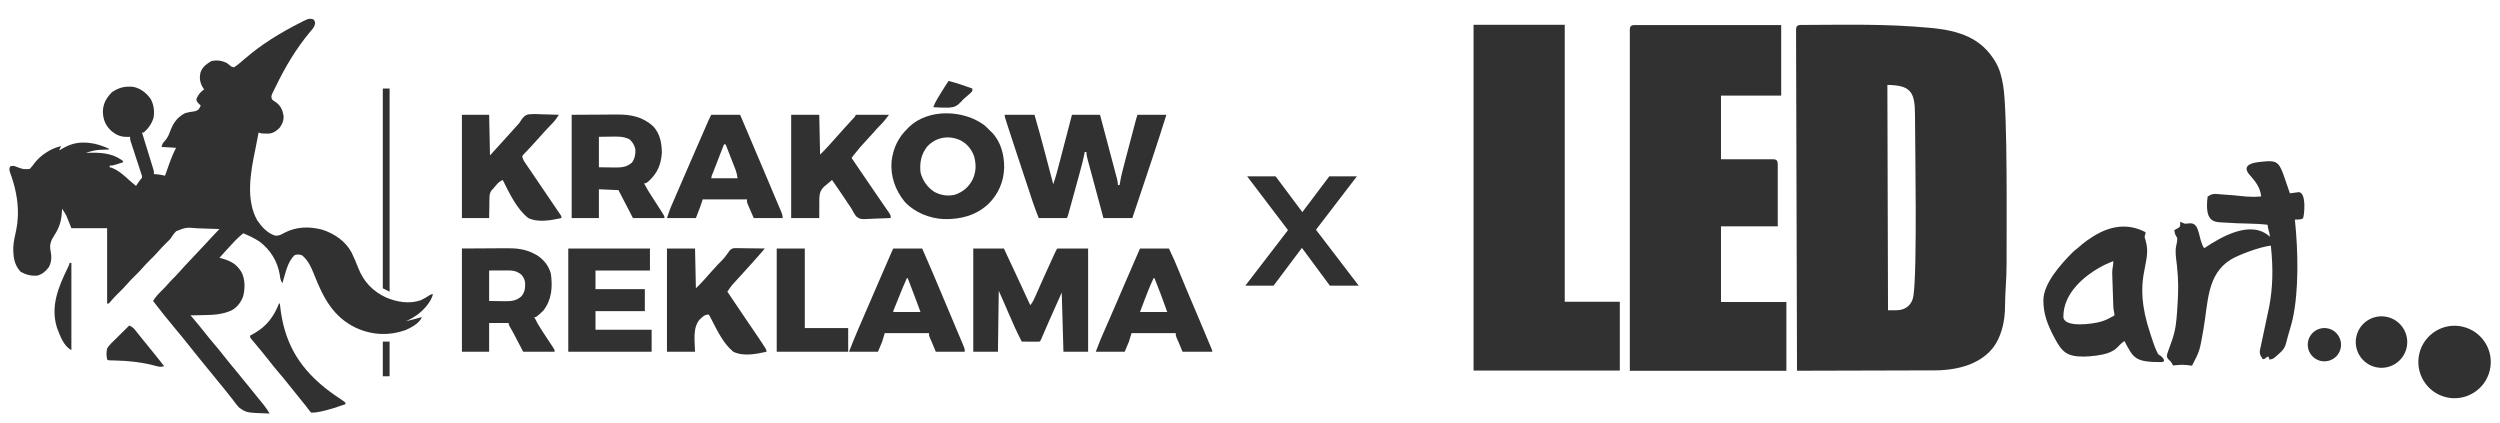 <?xml version="1.0" encoding="UTF-8"?> <svg xmlns="http://www.w3.org/2000/svg" width="266" height="45" viewBox="0 0 266 45" fill="none"><path d="M132.503 30.394L137.621 23.73L137.577 25.189L132.699 18.765H135.726L139.145 23.338H137.991L141.432 18.765H144.371L139.45 25.189L139.472 23.73L144.567 30.394H141.497L137.904 25.538L139.036 25.69L135.508 30.394H132.503Z" fill="#313131"></path><path fill-rule="evenodd" clip-rule="evenodd" d="M191.1 3.206L191.202 39.447L205.844 39.407C208.895 39.4 211.296 38.406 212.419 36.455C212.979 35.481 213.33 34.133 213.334 32.619C213.338 31.011 213.504 29.816 213.5 28.038C213.492 24.612 213.622 11.985 213.141 9.127C212.956 8.035 212.755 7.31 212.274 6.513C210.779 4.042 208.489 3.253 205.394 2.965C200.557 2.516 196.544 2.642 191.648 2.654C191.226 2.654 191.1 2.784 191.1 3.206ZM201.799 33.009H200.885L200.817 9.033C203.23 9.08 203.747 9.707 203.754 12.135C203.762 15.699 204.011 28.783 203.585 31.499C203.451 32.367 202.824 33.005 201.799 33.009Z" fill="#313131"></path><path fill-rule="evenodd" clip-rule="evenodd" d="M173.415 3.214V39.455H190.071V32.134H183.113V24.08H189.152V17.493C189.152 17.071 189.026 16.945 188.604 16.945H183.113V10.172H189.519V2.666H173.959C173.537 2.666 173.411 2.792 173.411 3.214" fill="#313131"></path><path fill-rule="evenodd" clip-rule="evenodd" d="M156.787 39.427H172.347V32.106H166.489V2.638H156.787V39.427Z" fill="#313131"></path><path fill-rule="evenodd" clip-rule="evenodd" d="M224.739 29.079L224.857 32.623C224.881 33.155 224.964 33.053 224.975 33.569C224.51 33.813 224.199 34.018 223.604 34.204C222.685 34.487 219.543 34.913 219.543 33.687C219.543 31.152 221.826 29.252 223.872 28.212C224.242 28.022 224.526 27.939 224.857 27.782C224.857 28.381 224.739 28.424 224.739 29.083V29.079ZM217.414 31.917C217.414 33.403 217.84 34.535 218.632 36.013C219.397 37.436 219.91 37.941 221.668 37.941C222.472 37.941 223.659 37.787 224.254 37.574C225.334 37.192 225.295 36.786 226.04 36.285C227.002 38.106 227.136 38.528 229.939 38.528C230.435 38.528 230.246 38.197 230.033 37.984C229.663 37.618 229.745 37.961 229.462 37.353C229.209 36.809 229.016 36.175 228.803 35.532C226.753 29.438 229.095 28.109 228.279 25.535C228.086 24.936 228.236 25.338 228.287 24.707C226.367 23.69 224.475 24.049 222.709 25.156C222.291 25.416 221.9 25.689 221.534 25.988C221.325 26.158 221.266 26.244 221.029 26.426C220.741 26.65 220.71 26.662 220.458 26.918C219.338 28.042 217.418 30.155 217.418 31.913L217.414 31.917Z" fill="#313131"></path><path fill-rule="evenodd" clip-rule="evenodd" d="M243.646 20.576C242.443 17.114 242.676 16.992 240.433 17.229C239.171 17.363 238.619 17.78 239.396 18.652C239.94 19.263 240.484 19.909 240.59 20.899C239.502 21.013 238.663 20.875 237.677 20.78C237.172 20.733 236.672 20.713 236.258 20.674C235.564 20.607 235.418 20.583 234.89 20.911C234.515 23.942 235.793 23.599 236.936 23.694C238.253 23.808 239.94 23.749 241.268 23.915C241.339 24.565 241.462 24.597 241.525 25.196C239.526 23.335 236.372 25.172 234.523 26.414C233.849 25.413 234.129 23.666 232.966 23.761C232.363 23.812 232.631 23.863 231.965 23.595C232.024 24.321 231.862 24.147 231.346 24.494C231.484 25.562 231.847 24.817 231.547 26.162C231.405 26.8 231.543 27.49 231.626 28.267C231.799 29.911 231.78 30.908 231.697 32.3C231.535 35.067 231.433 35.359 230.648 37.48C230.341 38.304 230.928 38.158 231.208 38.887C232.276 38.773 232.391 38.804 233.23 38.911C234.098 37.267 234.05 37.259 234.444 35.055C234.953 32.189 234.795 29.205 237.346 27.624C238.134 27.135 240.445 26.26 241.619 26.134C241.883 28.625 241.82 30.565 241.458 32.556L240.563 36.774C240.385 37.539 240.362 37.63 240.764 38.225C241.217 38.126 240.843 38.162 241.328 37.925C241.434 38.075 241.406 38.047 241.481 38.264C241.895 38.185 241.939 38.118 242.207 37.886C243.22 37.003 243.094 37.007 243.46 35.678C243.622 35.099 243.807 34.555 243.945 33.924C244.6 30.94 244.533 26.741 244.174 23.367C244.438 23.339 244.864 23.398 245.033 23.225C245.171 23.099 245.467 20.323 244.521 20.453L243.638 20.572L243.646 20.576Z" fill="#313131"></path><path fill-rule="evenodd" clip-rule="evenodd" d="M262.056 34.764C259.986 34.271 257.909 35.548 257.416 37.622C256.923 39.691 258.201 41.773 260.274 42.266C262.344 42.758 264.421 41.477 264.914 39.407C265.407 37.338 264.126 35.26 262.056 34.767" fill="#313131"></path><path fill-rule="evenodd" clip-rule="evenodd" d="M254.026 33.731C252.555 33.38 251.077 34.29 250.726 35.761C250.375 37.231 251.286 38.71 252.756 39.06C254.231 39.411 255.705 38.501 256.056 37.03C256.407 35.556 255.496 34.081 254.026 33.731Z" fill="#313131"></path><path fill-rule="evenodd" clip-rule="evenodd" d="M247.726 34.953C246.776 34.728 245.818 35.315 245.593 36.266C245.368 37.215 245.956 38.173 246.906 38.398C247.856 38.623 248.814 38.035 249.039 37.085C249.263 36.135 248.676 35.177 247.726 34.953Z" fill="#313131"></path><path d="M33.306 2.039C33.487 2.219 33.487 2.219 33.527 2.464C33.474 2.857 33.278 3.068 33.023 3.356C31.515 5.15 30.336 7.139 29.323 9.243C29.25 9.389 29.25 9.389 29.175 9.539C29.132 9.627 29.09 9.715 29.046 9.806C29.009 9.88 28.973 9.955 28.935 10.032C28.858 10.27 28.854 10.368 28.961 10.594C29.137 10.742 29.137 10.742 29.351 10.875C29.872 11.26 30.062 11.689 30.171 12.317C30.203 12.797 30.046 13.18 29.776 13.565C29.447 13.91 29.09 14.178 28.607 14.216C28.513 14.215 28.418 14.213 28.321 14.212C28.18 14.211 28.18 14.211 28.035 14.21C27.784 14.195 27.784 14.195 27.512 14.105C27.497 14.194 27.497 14.194 27.481 14.284C27.383 14.826 27.276 15.366 27.164 15.905C26.673 18.267 26.116 21.228 27.373 23.448C27.865 24.16 28.452 24.825 29.305 25.075C29.674 25.095 29.906 24.968 30.217 24.792C31.517 24.105 32.878 24.07 34.3 24.441C35.594 24.871 36.759 25.65 37.407 26.866C37.672 27.397 37.895 27.943 38.109 28.495C38.686 29.967 39.643 30.979 41.077 31.652C42.222 32.141 43.574 32.371 44.78 31.94C45.103 31.788 45.406 31.606 45.705 31.412C45.889 31.304 45.889 31.304 46.07 31.304C45.95 31.733 45.765 32.063 45.493 32.412C45.454 32.463 45.414 32.514 45.374 32.566C44.785 33.292 44.028 33.809 43.173 34.185C43.749 34.044 44.324 33.902 44.893 33.735C44.645 34.371 43.816 34.821 43.21 35.097C41.422 35.744 39.622 35.673 37.893 34.89C35.453 33.732 34.401 31.683 33.449 29.273C33.145 28.518 32.792 27.672 32.129 27.162C31.823 27.06 31.661 27.048 31.354 27.145C30.573 27.842 30.355 29.171 30.047 30.133C29.833 29.813 29.818 29.596 29.764 29.216C29.523 27.793 28.775 26.588 27.624 25.71C27.076 25.348 26.489 25.074 25.883 24.821C25.242 25.328 24.71 25.928 24.163 26.531C24.099 26.601 24.099 26.601 24.034 26.673C23.805 26.925 23.576 27.178 23.348 27.432C23.425 27.452 23.501 27.471 23.58 27.492C24.54 27.759 25.158 28.08 25.685 28.938C26.089 29.708 26.088 30.675 25.877 31.506C25.654 32.142 25.266 32.655 24.683 33.003C23.713 33.459 22.756 33.511 21.702 33.527C21.562 33.53 21.423 33.533 21.284 33.536C20.946 33.544 20.608 33.55 20.27 33.555C20.336 33.632 20.403 33.709 20.471 33.788C20.913 34.302 21.346 34.821 21.764 35.356C22.087 35.769 22.417 36.174 22.76 36.571C23.139 37.012 23.502 37.462 23.86 37.92C24.254 38.422 24.662 38.913 25.07 39.404C25.402 39.804 25.73 40.205 26.054 40.611C26.256 40.862 26.46 41.111 26.664 41.36C27.105 41.898 27.543 42.437 27.976 42.981C28.017 43.032 28.058 43.083 28.099 43.135C28.319 43.413 28.514 43.693 28.689 44C26.212 43.92 26.212 43.92 25.426 43.35C25.192 43.099 24.995 42.839 24.797 42.559C24.681 42.411 24.563 42.264 24.445 42.117C24.319 41.96 24.195 41.801 24.072 41.643C23.772 41.259 23.462 40.885 23.15 40.511C22.763 40.045 22.378 39.578 22 39.105C21.748 38.791 21.493 38.481 21.238 38.17C20.867 37.717 20.501 37.262 20.14 36.802C19.668 36.2 19.18 35.611 18.691 35.023C17.872 34.037 17.064 33.043 16.287 32.024C16.523 31.652 16.764 31.352 17.085 31.045C17.42 30.719 17.735 30.385 18.039 30.031C18.235 29.811 18.444 29.607 18.655 29.401C18.816 29.239 18.966 29.072 19.115 28.899C19.451 28.515 19.799 28.144 20.151 27.775C20.59 27.314 21.027 26.852 21.458 26.385C21.866 25.945 22.275 25.506 22.686 25.068C22.742 25.009 22.797 24.95 22.854 24.889C23.245 24.473 23.245 24.473 23.348 24.37C22.761 24.343 22.173 24.324 21.585 24.311C21.385 24.306 21.186 24.298 20.986 24.289C19.806 24.185 19.806 24.185 18.751 24.599C18.493 24.856 18.299 25.149 18.098 25.451C17.943 25.612 17.785 25.77 17.622 25.924C17.366 26.175 17.12 26.428 16.887 26.7C16.612 27.021 16.317 27.316 16.015 27.612C15.663 27.959 15.327 28.311 15.005 28.687C14.752 28.969 14.479 29.232 14.209 29.497C13.973 29.73 13.747 29.966 13.532 30.218C13.214 30.589 12.866 30.928 12.517 31.27C12.263 31.52 12.022 31.772 11.795 32.047C11.724 32.128 11.653 32.21 11.58 32.294C11.52 32.294 11.46 32.294 11.399 32.294C11.399 29.65 11.399 27.005 11.399 24.28C10.144 24.28 8.889 24.28 7.597 24.28C7.417 23.835 7.238 23.389 7.053 22.93C6.91 22.685 6.763 22.442 6.601 22.209C6.597 22.328 6.597 22.328 6.594 22.45C6.545 23.475 6.33 24.198 5.769 25.057C5.422 25.598 5.249 26.022 5.377 26.659C5.502 27.278 5.506 27.886 5.183 28.442C4.878 28.846 4.477 29.201 3.976 29.323C3.311 29.378 2.768 29.24 2.188 28.912C1.499 28.17 1.4 27.292 1.414 26.322C1.44 25.707 1.586 25.113 1.716 24.513C1.817 24.046 1.875 23.587 1.893 23.11C1.897 23.043 1.901 22.976 1.904 22.907C1.95 21.328 1.601 19.759 1.046 18.288C0.984 18.049 0.976 17.931 1.079 17.707C1.422 17.593 1.532 17.665 1.865 17.791C2.503 18.021 2.503 18.021 3.161 17.977C3.362 17.773 3.525 17.554 3.693 17.323C4.342 16.491 5.47 15.758 6.51 15.546C6.48 15.604 6.451 15.661 6.42 15.72C6.323 15.885 6.323 15.885 6.329 15.996C6.415 15.942 6.415 15.942 6.502 15.887C7.693 15.154 8.697 15.026 10.075 15.298C10.598 15.423 11.09 15.595 11.58 15.816C11.58 15.846 11.58 15.876 11.58 15.906C11.479 15.909 11.379 15.913 11.275 15.916C11.139 15.922 11.003 15.928 10.867 15.934C10.801 15.936 10.735 15.938 10.667 15.941C10.127 15.966 9.647 16.094 9.136 16.266C9.187 16.265 9.238 16.263 9.291 16.261C10.653 16.217 11.873 16.256 13.028 17.077C13.058 17.136 13.088 17.196 13.119 17.257C12.928 17.317 12.738 17.377 12.547 17.437C12.388 17.487 12.388 17.487 12.226 17.538C11.942 17.617 11.942 17.617 11.67 17.617C11.67 17.676 11.67 17.736 11.67 17.797C11.741 17.814 11.812 17.831 11.885 17.848C12.634 18.143 13.23 18.687 13.814 19.228C14.027 19.421 14.249 19.601 14.477 19.778C14.531 19.696 14.585 19.615 14.641 19.53C14.839 19.238 14.839 19.238 14.992 19.065C15.131 18.887 15.131 18.887 15.095 18.682C15.072 18.612 15.049 18.542 15.025 18.469C14.999 18.389 14.974 18.309 14.948 18.226C14.919 18.14 14.89 18.054 14.86 17.966C14.831 17.877 14.803 17.788 14.773 17.697C14.682 17.413 14.588 17.129 14.494 16.846C14.401 16.562 14.309 16.279 14.217 15.995C14.159 15.818 14.102 15.641 14.043 15.465C14.017 15.385 13.991 15.305 13.964 15.223C13.94 15.152 13.917 15.082 13.893 15.009C13.843 14.826 13.843 14.826 13.843 14.556C13.793 14.559 13.742 14.562 13.69 14.565C12.904 14.593 12.434 14.419 11.829 13.914C11.212 13.33 10.989 12.758 10.944 11.917C10.953 11.039 11.309 10.421 11.919 9.8C12.648 9.312 13.328 9.143 14.205 9.243C14.975 9.421 15.559 9.873 16.015 10.504C16.369 11.11 16.459 11.852 16.335 12.541C16.138 13.173 15.786 13.665 15.291 14.105C15.232 14.105 15.172 14.105 15.11 14.105C15.126 14.157 15.142 14.208 15.158 14.261C15.323 14.794 15.488 15.327 15.652 15.86C15.713 16.059 15.775 16.258 15.836 16.457C15.925 16.743 16.012 17.029 16.1 17.315C16.128 17.404 16.156 17.493 16.184 17.585C16.21 17.668 16.235 17.751 16.261 17.836C16.284 17.909 16.306 17.982 16.329 18.058C16.378 18.247 16.378 18.247 16.378 18.517C16.432 18.523 16.487 18.528 16.543 18.534C16.616 18.541 16.688 18.549 16.762 18.557C16.869 18.568 16.869 18.568 16.979 18.579C17.177 18.605 17.362 18.648 17.555 18.698C17.574 18.643 17.594 18.588 17.614 18.531C18.305 16.6 18.305 16.6 18.731 15.726C17.97 15.681 17.97 15.681 17.192 15.636C17.28 15.287 17.303 15.229 17.538 14.995C17.82 14.681 17.953 14.372 18.099 13.981C18.431 13.099 18.821 12.51 19.665 12.051C19.957 11.958 20.212 11.912 20.514 11.871C20.859 11.821 20.859 11.821 21.139 11.633C21.251 11.47 21.251 11.47 21.357 11.224C21.299 11.172 21.241 11.12 21.181 11.066C20.904 10.765 20.904 10.765 20.904 10.504C21.111 10.06 21.309 9.796 21.719 9.513C21.661 9.426 21.603 9.338 21.543 9.248C21.251 8.733 21.2 8.228 21.351 7.656C21.559 7.11 21.991 6.786 22.488 6.502C23.1 6.365 23.61 6.441 24.163 6.722C24.317 6.837 24.469 6.957 24.616 7.082C24.705 7.112 24.795 7.141 24.887 7.172C25.298 6.902 25.661 6.589 26.032 6.266C27.8 4.733 29.788 3.51 31.875 2.45C31.956 2.408 32.038 2.366 32.122 2.323C32.848 1.965 32.848 1.965 33.306 2.039Z" fill="#313131"></path><path d="M106.903 12.214C107.949 12.214 108.994 12.214 110.072 12.214C110.515 13.73 110.923 15.254 111.324 16.781C111.407 17.1 111.491 17.419 111.575 17.738C111.738 18.358 111.901 18.978 112.063 19.598C112.335 18.834 112.534 18.054 112.738 17.27C112.776 17.124 112.814 16.978 112.852 16.832C112.952 16.45 113.051 16.067 113.151 15.685C113.271 15.225 113.391 14.764 113.511 14.304C113.692 13.608 113.874 12.911 114.055 12.214C115.041 12.214 116.027 12.214 117.042 12.214C117.29 13.149 117.538 14.083 117.786 15.018C117.901 15.452 118.016 15.886 118.131 16.32C118.242 16.738 118.353 17.157 118.464 17.576C118.506 17.735 118.549 17.895 118.591 18.055C118.651 18.279 118.71 18.502 118.769 18.726C118.787 18.792 118.804 18.859 118.823 18.927C118.891 19.189 118.943 19.416 118.943 19.688C119.003 19.688 119.063 19.688 119.124 19.688C119.137 19.606 119.137 19.606 119.151 19.522C119.282 18.753 119.477 18.004 119.676 17.251C119.712 17.114 119.748 16.977 119.784 16.839C119.86 16.554 119.935 16.268 120.01 15.983C120.107 15.617 120.203 15.251 120.299 14.886C120.391 14.535 120.484 14.185 120.576 13.835C120.593 13.768 120.611 13.702 120.629 13.633C120.679 13.445 120.728 13.258 120.778 13.07C120.806 12.963 120.834 12.856 120.863 12.746C120.912 12.567 120.966 12.39 121.025 12.214C122.041 12.214 123.057 12.214 124.103 12.214C123.16 15.226 122.158 18.218 121.15 21.209C120.927 21.872 120.705 22.536 120.482 23.2C119.467 23.2 118.451 23.2 117.404 23.2C116.952 21.525 116.952 21.525 116.761 20.812C116.63 20.325 116.499 19.839 116.367 19.352C116.261 18.96 116.156 18.567 116.05 18.175C116.01 18.025 115.97 17.875 115.929 17.726C115.872 17.516 115.816 17.306 115.76 17.097C115.735 17.004 115.735 17.004 115.709 16.909C115.641 16.655 115.594 16.439 115.594 16.176C115.534 16.176 115.474 16.176 115.413 16.176C115.404 16.225 115.395 16.274 115.386 16.325C115.25 17.046 115.056 17.751 114.861 18.458C114.825 18.59 114.789 18.721 114.753 18.853C114.678 19.127 114.602 19.4 114.527 19.674C114.43 20.025 114.334 20.376 114.238 20.727C114.163 20.997 114.089 21.268 114.015 21.539C113.979 21.668 113.944 21.798 113.908 21.927C113.859 22.108 113.809 22.288 113.759 22.468C113.717 22.622 113.717 22.622 113.674 22.778C113.602 23.02 113.602 23.02 113.512 23.2C112.526 23.2 111.54 23.2 110.524 23.2C110.293 22.625 110.073 22.059 109.88 21.472C109.855 21.395 109.829 21.317 109.803 21.238C109.719 20.985 109.635 20.732 109.552 20.479C109.493 20.301 109.434 20.122 109.375 19.944C109.251 19.571 109.128 19.198 109.004 18.824C108.848 18.351 108.691 17.878 108.535 17.404C108.413 17.036 108.291 16.667 108.169 16.299C108.111 16.125 108.053 15.95 107.996 15.776C107.705 14.899 107.417 14.021 107.135 13.14C107.112 13.068 107.088 12.995 107.064 12.92C106.903 12.415 106.903 12.415 106.903 12.214Z" fill="#313131"></path><path d="M103.555 26.441C104.63 26.441 105.706 26.441 106.814 26.441C107.547 28.004 107.547 28.004 107.87 28.697C107.924 28.813 107.924 28.813 107.979 28.932C108.055 29.094 108.13 29.255 108.205 29.417C108.319 29.661 108.433 29.906 108.547 30.15C108.907 30.924 109.268 31.697 109.62 32.474C109.881 32.164 110.036 31.82 110.197 31.452C110.226 31.387 110.254 31.322 110.284 31.255C110.346 31.115 110.408 30.975 110.469 30.835C110.63 30.468 110.793 30.102 110.955 29.737C111.004 29.627 111.004 29.627 111.054 29.515C111.352 28.842 111.658 28.173 111.968 27.505C112.013 27.407 112.059 27.308 112.105 27.207C112.167 27.074 112.167 27.074 112.231 26.938C112.284 26.823 112.284 26.823 112.339 26.705C112.426 26.531 112.426 26.531 112.517 26.441C113.592 26.441 114.668 26.441 115.776 26.441C115.776 30.067 115.776 33.692 115.776 37.427C114.909 37.427 114.043 37.427 113.15 37.427C113.061 34.307 113.061 34.307 112.969 31.124C112.697 31.736 112.424 32.349 112.143 32.981C112.058 33.171 111.974 33.362 111.886 33.559C111.817 33.714 111.748 33.87 111.679 34.025C111.642 34.108 111.605 34.191 111.567 34.277C111.307 34.863 111.052 35.452 110.802 36.042C110.706 36.256 110.706 36.256 110.616 36.346C110.474 36.354 110.333 36.356 110.191 36.355C110.106 36.355 110.02 36.354 109.932 36.354C109.842 36.353 109.752 36.353 109.66 36.352C109.569 36.351 109.479 36.351 109.386 36.351C109.162 36.349 108.938 36.348 108.715 36.346C108.211 35.379 107.77 34.392 107.34 33.392C107.245 33.171 107.149 32.95 107.054 32.729C106.995 32.593 106.937 32.457 106.878 32.321C106.68 31.86 106.475 31.402 106.27 30.944C106.241 33.083 106.211 35.222 106.18 37.427C105.314 37.427 104.447 37.427 103.555 37.427C103.555 33.801 103.555 30.176 103.555 26.441Z" fill="#313131"></path><path d="M104.729 13.317C104.951 13.511 105.159 13.712 105.363 13.925C105.422 13.981 105.48 14.037 105.54 14.095C106.507 15.089 106.859 16.508 106.843 17.855C106.794 19.35 106.226 20.651 105.165 21.703C103.837 22.936 102.21 23.352 100.43 23.312C98.916 23.248 97.322 22.606 96.276 21.488C95.265 20.247 94.731 18.768 94.862 17.167C95.034 15.76 95.559 14.643 96.582 13.655C96.631 13.604 96.68 13.554 96.731 13.502C98.804 11.523 102.541 11.684 104.729 13.317ZM98.636 15.613C97.997 16.462 97.845 17.293 97.94 18.337C98.171 19.208 98.635 19.897 99.389 20.397C100.067 20.78 100.811 20.89 101.577 20.727C102.43 20.44 103.042 19.936 103.462 19.148C103.87 18.317 103.886 17.512 103.643 16.627C103.376 15.878 102.886 15.281 102.172 14.921C100.927 14.354 99.569 14.594 98.636 15.613Z" fill="#313131"></path><path d="M60.826 12.214C61.804 12.209 62.783 12.203 63.791 12.197C64.098 12.195 64.404 12.192 64.721 12.19C64.966 12.189 65.213 12.188 65.459 12.188C65.552 12.187 65.552 12.187 65.648 12.186C67.123 12.17 68.415 12.429 69.519 13.459C70.24 14.249 70.411 15.228 70.422 16.266C70.331 17.512 69.974 18.37 69.064 19.238C68.736 19.508 68.736 19.508 68.521 19.508C68.805 20.044 69.122 20.553 69.454 21.061C69.771 21.545 70.087 22.029 70.394 22.519C70.452 22.611 70.51 22.704 70.57 22.8C70.694 23.02 70.694 23.02 70.694 23.2C69.588 23.2 68.483 23.2 67.344 23.2C66.836 22.219 66.328 21.238 65.805 20.228C65.118 20.198 64.431 20.169 63.723 20.138C63.723 21.148 63.723 22.159 63.723 23.2C62.767 23.2 61.811 23.2 60.826 23.2C60.826 19.575 60.826 15.949 60.826 12.214ZM63.723 14.555C63.723 15.625 63.723 16.695 63.723 17.797C64.126 17.803 64.53 17.808 64.945 17.814C65.134 17.818 65.134 17.818 65.326 17.821C66.077 17.826 66.66 17.812 67.242 17.296C67.543 16.887 67.637 16.387 67.602 15.887C67.512 15.44 67.32 15.14 66.982 14.825C66.317 14.491 65.678 14.524 64.945 14.539C64.542 14.544 64.138 14.55 63.723 14.555Z" fill="#313131"></path><path d="M49.148 26.441C50.111 26.436 51.074 26.43 52.067 26.424C52.369 26.422 52.671 26.42 52.982 26.417C53.224 26.416 53.467 26.416 53.709 26.415C53.77 26.414 53.832 26.414 53.895 26.413C54.92 26.402 55.869 26.496 56.791 26.976C56.92 27.041 56.92 27.041 57.051 27.108C57.812 27.557 58.392 28.267 58.613 29.128C58.806 30.529 58.718 31.857 57.838 33.015C57.583 33.277 57.322 33.522 57.023 33.735C56.964 33.735 56.904 33.735 56.842 33.735C57.088 34.245 57.361 34.716 57.674 35.187C57.762 35.32 57.849 35.454 57.937 35.587C58.025 35.72 58.112 35.853 58.2 35.986C58.357 36.224 58.514 36.462 58.67 36.701C58.705 36.753 58.74 36.806 58.776 36.86C59.015 37.226 59.015 37.226 59.015 37.427C57.91 37.427 56.804 37.427 55.665 37.427C55.099 36.341 55.099 36.341 54.923 36.002C54.607 35.395 54.607 35.395 54.269 34.799C54.126 34.545 54.126 34.545 54.126 34.365C53.439 34.365 52.752 34.365 52.044 34.365C52.044 35.376 52.044 36.386 52.044 37.427C51.088 37.427 50.132 37.427 49.148 37.427C49.148 33.802 49.148 30.176 49.148 26.441ZM52.044 28.782C52.044 29.852 52.044 30.922 52.044 32.024C52.45 32.03 52.855 32.035 53.272 32.041C53.399 32.043 53.525 32.046 53.656 32.048C54.4 32.053 54.885 32.029 55.467 31.54C55.844 31.091 55.887 30.677 55.875 30.108C55.831 29.726 55.723 29.538 55.484 29.233C54.978 28.834 54.621 28.771 53.989 28.774C53.836 28.774 53.836 28.774 53.68 28.774C53.551 28.775 53.422 28.776 53.289 28.777C52.878 28.779 52.468 28.781 52.044 28.782Z" fill="#313131"></path><path d="M84.181 12.214C85.166 12.214 86.152 12.214 87.168 12.214C87.198 13.611 87.228 15.007 87.258 16.446C87.741 15.973 87.741 15.973 88.192 15.478C88.45 15.181 88.713 14.89 88.978 14.6C89.289 14.262 89.594 13.921 89.896 13.575C90.187 13.247 90.487 12.925 90.785 12.603C90.972 12.411 90.972 12.411 91.061 12.214C92.226 12.214 93.391 12.214 94.591 12.214C94.25 12.667 93.971 13.024 93.575 13.406C93.359 13.62 93.162 13.848 92.963 14.078C92.74 14.331 92.512 14.578 92.283 14.825C91.543 15.622 91.543 15.622 90.862 16.467C90.814 16.531 90.766 16.595 90.717 16.661C90.663 16.733 90.663 16.733 90.608 16.806C90.66 16.883 90.712 16.96 90.766 17.039C90.801 17.09 90.836 17.142 90.872 17.195C90.953 17.313 91.033 17.431 91.113 17.549C91.342 17.886 91.571 18.222 91.799 18.558C92.246 19.216 92.693 19.873 93.143 20.527C93.337 20.808 93.529 21.089 93.722 21.371C93.815 21.506 93.908 21.64 94.001 21.775C94.131 21.963 94.261 22.152 94.39 22.341C94.448 22.425 94.448 22.425 94.508 22.51C94.772 22.899 94.772 22.899 94.772 23.2C94.296 23.224 93.819 23.242 93.342 23.254C93.18 23.259 93.018 23.266 92.857 23.274C91.52 23.344 91.52 23.344 91.082 23.008C90.893 22.751 90.751 22.494 90.608 22.209C90.504 22.051 90.397 21.895 90.289 21.74C90.186 21.585 90.083 21.43 89.98 21.275C89.504 20.56 89.021 19.85 88.526 19.148C88.309 19.323 88.1 19.503 87.892 19.688C87.836 19.733 87.78 19.779 87.722 19.826C87.315 20.204 87.2 20.544 87.177 21.089C87.172 21.342 87.172 21.596 87.174 21.849C87.172 22.295 87.17 22.74 87.168 23.2C86.182 23.2 85.196 23.2 84.181 23.2C84.181 19.575 84.181 15.949 84.181 12.214Z" fill="#313131"></path><path d="M70.965 26.441C71.951 26.441 72.936 26.441 73.952 26.441C73.982 27.838 74.012 29.235 74.043 30.673C74.528 30.197 74.528 30.197 74.982 29.7C75.425 29.189 75.881 28.691 76.336 28.19C77.074 27.453 77.074 27.453 77.668 26.614C77.903 26.385 78.095 26.4 78.414 26.401C78.528 26.403 78.528 26.403 78.644 26.406C78.722 26.407 78.8 26.407 78.88 26.408C79.129 26.41 79.378 26.414 79.627 26.419C79.796 26.421 79.965 26.422 80.134 26.424C80.548 26.428 80.961 26.434 81.375 26.441C81.288 26.543 81.201 26.644 81.114 26.745C81.065 26.801 81.017 26.857 80.967 26.916C80.449 27.516 79.917 28.105 79.384 28.692C79.18 28.917 78.977 29.142 78.775 29.366C78.633 29.522 78.492 29.677 78.349 29.831C78.278 29.908 78.207 29.986 78.133 30.066C78.069 30.135 78.005 30.204 77.939 30.275C77.735 30.516 77.566 30.771 77.392 31.034C77.904 31.801 78.419 32.565 78.938 33.328C78.994 33.411 79.05 33.493 79.107 33.578C79.339 33.919 79.571 34.26 79.803 34.601C81.556 37.179 81.556 37.179 81.556 37.427C80.45 37.673 79.085 37.948 78.026 37.427C76.996 36.589 76.34 35.227 75.742 34.069C75.68 33.95 75.68 33.95 75.616 33.828C75.581 33.758 75.546 33.688 75.509 33.615C75.473 33.566 75.438 33.516 75.401 33.465C74.962 33.465 74.724 33.732 74.424 34.02C73.676 34.903 73.934 36.384 73.952 37.427C72.966 37.427 71.981 37.427 70.965 37.427C70.965 33.802 70.965 30.176 70.965 26.441Z" fill="#313131"></path><path d="M49.148 12.214C50.103 12.214 51.059 12.214 52.044 12.214C52.074 13.64 52.104 15.067 52.135 16.536C52.876 15.735 52.876 15.735 53.601 14.921C53.803 14.691 54.01 14.466 54.217 14.24C54.48 13.953 54.741 13.666 54.998 13.373C55.046 13.321 55.094 13.268 55.143 13.214C55.308 13.029 55.308 13.029 55.429 12.815C55.637 12.508 55.83 12.261 56.207 12.171C56.734 12.112 57.263 12.14 57.793 12.164C57.955 12.168 58.117 12.171 58.28 12.175C58.676 12.184 59.072 12.197 59.467 12.214C59.267 12.522 59.07 12.812 58.815 13.077C58.762 13.133 58.709 13.188 58.655 13.245C58.6 13.303 58.545 13.36 58.489 13.418C58.374 13.539 58.26 13.659 58.146 13.78C58.065 13.865 58.065 13.865 57.982 13.952C57.77 14.177 57.567 14.41 57.364 14.644C57.149 14.888 56.928 15.127 56.706 15.366C56.621 15.459 56.536 15.551 56.45 15.644C56.302 15.805 56.152 15.965 56.001 16.123C55.942 16.185 55.884 16.247 55.824 16.311C55.773 16.364 55.722 16.417 55.67 16.472C55.555 16.621 55.555 16.621 55.602 16.796C55.667 16.993 55.747 17.135 55.864 17.306C55.906 17.367 55.947 17.429 55.99 17.492C56.036 17.559 56.082 17.626 56.129 17.694C56.177 17.765 56.225 17.836 56.275 17.908C56.379 18.062 56.483 18.215 56.588 18.367C56.753 18.609 56.917 18.851 57.081 19.094C57.423 19.6 57.767 20.105 58.109 20.611C58.286 20.87 58.462 21.13 58.638 21.39C58.747 21.55 58.855 21.709 58.964 21.869C59.059 22.01 59.155 22.151 59.25 22.293C59.33 22.41 59.411 22.528 59.493 22.645C59.739 23 59.739 23 59.739 23.2C58.63 23.441 57.274 23.708 56.209 23.2C54.968 22.226 54.187 20.529 53.493 19.148C53.194 19.275 53.022 19.424 52.814 19.671C52.762 19.731 52.711 19.791 52.658 19.853C52.605 19.917 52.552 19.982 52.497 20.048C52.435 20.113 52.373 20.178 52.309 20.246C52.092 20.561 52.086 20.753 52.08 21.133C52.077 21.242 52.074 21.35 52.071 21.462C52.07 21.599 52.068 21.736 52.067 21.877C52.059 22.314 52.052 22.75 52.044 23.2C51.088 23.2 50.132 23.2 49.148 23.2C49.148 19.574 49.148 15.949 49.148 12.214Z" fill="#313131"></path><path d="M60.464 26.441C63.332 26.441 66.2 26.441 69.154 26.441C69.154 27.214 69.154 27.986 69.154 28.782C67.243 28.782 65.331 28.782 63.361 28.782C63.361 29.436 63.361 30.09 63.361 30.763C65.093 30.763 66.826 30.763 68.611 30.763C68.611 31.536 68.611 32.309 68.611 33.105C66.879 33.105 65.146 33.105 63.361 33.105C63.361 33.758 63.361 34.412 63.361 35.086C65.332 35.086 67.304 35.086 69.335 35.086C69.335 35.858 69.335 36.631 69.335 37.427C66.408 37.427 63.48 37.427 60.464 37.427C60.464 33.801 60.464 30.176 60.464 26.441Z" fill="#313131"></path><path d="M75.672 12.214C76.688 12.214 77.704 12.214 78.75 12.214C79.715 14.465 80.672 16.718 81.62 18.976C81.82 19.454 82.021 19.931 82.223 20.408C82.352 20.711 82.48 21.015 82.608 21.319C82.668 21.461 82.729 21.603 82.789 21.745C82.872 21.94 82.954 22.135 83.037 22.33C83.061 22.387 83.086 22.445 83.111 22.503C83.215 22.753 83.276 22.926 83.276 23.2C82.261 23.2 81.245 23.2 80.198 23.2C79.772 22.246 79.772 22.246 79.633 21.905C79.602 21.832 79.572 21.759 79.541 21.684C79.474 21.489 79.474 21.489 79.474 21.219C77.921 21.219 76.367 21.219 74.767 21.219C74.677 21.486 74.588 21.753 74.495 22.029C74.346 22.415 74.197 22.802 74.043 23.2C73.027 23.2 72.011 23.2 70.965 23.2C71.27 22.288 71.27 22.288 71.434 21.91C71.471 21.824 71.507 21.739 71.545 21.651C71.605 21.514 71.605 21.514 71.665 21.375C71.707 21.277 71.749 21.179 71.793 21.078C71.931 20.757 72.07 20.436 72.21 20.116C72.282 19.949 72.354 19.782 72.426 19.615C72.753 18.858 73.081 18.102 73.409 17.347C73.434 17.289 73.459 17.231 73.485 17.171C73.848 16.337 74.211 15.502 74.575 14.668C74.62 14.564 74.665 14.46 74.712 14.354C74.839 14.061 74.967 13.769 75.094 13.476C75.132 13.39 75.17 13.303 75.209 13.214C75.261 13.095 75.261 13.095 75.314 12.973C75.344 12.905 75.374 12.836 75.405 12.765C75.489 12.579 75.581 12.397 75.672 12.214ZM77.03 15.366C76.837 15.864 76.643 16.363 76.45 16.861C76.384 17.031 76.318 17.201 76.252 17.37C76.158 17.614 76.064 17.857 75.969 18.101C75.939 18.177 75.91 18.253 75.879 18.332C75.736 18.642 75.736 18.642 75.672 18.968C76.598 18.968 77.524 18.968 78.478 18.968C78.405 18.508 78.405 18.508 78.27 18.085C78.246 18.024 78.223 17.962 78.198 17.899C78.173 17.835 78.148 17.771 78.122 17.705C78.096 17.638 78.07 17.57 78.043 17.501C77.96 17.288 77.877 17.076 77.794 16.863C77.738 16.718 77.681 16.573 77.625 16.428C77.488 16.073 77.35 15.72 77.211 15.366C77.151 15.366 77.092 15.366 77.03 15.366Z" fill="#313131"></path><path d="M121.297 26.441C122.313 26.441 123.329 26.441 124.375 26.441C124.998 27.783 124.998 27.783 125.247 28.391C125.276 28.461 125.305 28.53 125.334 28.601C125.396 28.75 125.457 28.898 125.519 29.047C125.686 29.452 125.854 29.857 126.023 30.262C126.075 30.388 126.075 30.388 126.129 30.518C126.603 31.657 127.088 32.793 127.572 33.928C127.931 34.77 128.286 35.614 128.635 36.461C128.689 36.59 128.689 36.59 128.744 36.722C128.776 36.801 128.809 36.88 128.842 36.962C128.871 37.032 128.9 37.103 128.93 37.175C128.992 37.337 128.992 37.337 128.992 37.427C127.946 37.427 126.901 37.427 125.823 37.427C125.674 37.07 125.525 36.714 125.371 36.346C125.317 36.225 125.263 36.105 125.207 35.98C125.099 35.716 125.099 35.716 125.099 35.446C123.546 35.446 121.992 35.446 120.392 35.446C120.302 35.743 120.213 36.04 120.12 36.346C119.896 36.881 119.896 36.881 119.668 37.427C118.652 37.427 117.636 37.427 116.59 37.427C117.098 36.111 117.098 36.111 117.327 35.59C117.366 35.502 117.366 35.502 117.405 35.413C117.46 35.286 117.516 35.159 117.572 35.032C117.729 34.673 117.886 34.314 118.043 33.954C118.077 33.875 118.111 33.796 118.147 33.715C118.449 33.023 118.748 32.329 119.047 31.636C119.071 31.58 119.095 31.524 119.119 31.467C119.336 30.963 119.553 30.46 119.77 29.956C120.274 28.782 120.781 27.61 121.297 26.441ZM122.746 29.593C122.377 30.364 122.067 31.152 121.767 31.951C121.612 32.361 121.457 32.772 121.297 33.195C122.253 33.195 123.209 33.195 124.194 33.195C123.773 31.981 123.312 30.786 122.836 29.593C122.806 29.593 122.776 29.593 122.746 29.593Z" fill="#313131"></path><path d="M95.044 26.441C96.06 26.441 97.076 26.441 98.122 26.441C98.878 28.152 99.604 29.874 100.327 31.599C100.588 32.221 100.85 32.842 101.112 33.464C101.186 33.64 101.26 33.816 101.335 33.993C101.442 34.247 101.549 34.501 101.656 34.755C101.842 35.195 102.027 35.636 102.211 36.077C102.278 36.236 102.345 36.396 102.412 36.555C102.446 36.636 102.479 36.716 102.513 36.799C102.54 36.864 102.567 36.928 102.595 36.995C102.648 37.157 102.648 37.157 102.648 37.427C101.633 37.427 100.617 37.427 99.571 37.427C99.421 37.07 99.272 36.714 99.118 36.346C99.064 36.225 99.01 36.105 98.954 35.98C98.846 35.716 98.846 35.716 98.846 35.446C97.293 35.446 95.74 35.446 94.139 35.446C94.049 35.743 93.96 36.04 93.867 36.346C93.643 36.881 93.643 36.881 93.415 37.427C92.399 37.427 91.383 37.427 90.337 37.427C90.627 36.677 90.92 35.937 91.239 35.2C91.281 35.102 91.323 35.004 91.367 34.903C91.504 34.585 91.642 34.267 91.78 33.949C91.851 33.783 91.923 33.617 91.995 33.451C92.292 32.763 92.59 32.074 92.888 31.386C92.962 31.215 93.036 31.043 93.11 30.871C93.436 30.119 93.762 29.366 94.088 28.614C94.132 28.513 94.175 28.413 94.22 28.31C94.342 28.029 94.464 27.747 94.586 27.466C94.622 27.383 94.658 27.299 94.695 27.213C94.728 27.137 94.761 27.061 94.795 26.983C94.824 26.917 94.852 26.851 94.882 26.783C94.933 26.668 94.988 26.554 95.044 26.441ZM96.493 29.593C96.188 30.258 95.911 30.934 95.639 31.614C95.564 31.801 95.488 31.989 95.413 32.176C95.365 32.295 95.317 32.414 95.269 32.533C95.226 32.641 95.183 32.748 95.138 32.859C95.039 33.075 95.039 33.075 95.044 33.195C96 33.195 96.956 33.195 97.941 33.195C97.801 32.818 97.661 32.441 97.517 32.052C97.452 31.878 97.452 31.878 97.386 31.7C97.124 30.995 96.856 30.293 96.583 29.593C96.553 29.593 96.523 29.593 96.493 29.593Z" fill="#313131"></path><path d="M82.643 26.441C83.628 26.441 84.614 26.441 85.63 26.441C85.63 29.235 85.63 32.028 85.63 34.906C87.153 34.906 88.677 34.906 90.247 34.906C90.247 35.737 90.247 36.569 90.247 37.427C87.737 37.427 85.228 37.427 82.643 37.427C82.643 33.801 82.643 30.176 82.643 26.441Z" fill="#313131"></path><path d="M29.686 32.294C29.716 32.294 29.746 32.294 29.777 32.294C29.783 32.355 29.79 32.416 29.796 32.479C30.189 36.196 31.611 38.861 34.532 41.231C35.175 41.743 35.844 42.213 36.531 42.666C36.602 42.72 36.674 42.774 36.747 42.829C36.747 42.889 36.747 42.948 36.747 43.01C35.915 43.303 35.087 43.574 34.224 43.764C34.156 43.779 34.087 43.794 34.017 43.809C33.711 43.874 33.441 43.91 33.126 43.91C32.974 43.764 32.974 43.764 32.815 43.55C32.752 43.468 32.69 43.385 32.625 43.301C32.59 43.255 32.555 43.208 32.519 43.16C32.296 42.872 32.062 42.593 31.831 42.312C31.454 41.852 31.082 41.389 30.716 40.922C30.358 40.464 29.987 40.019 29.607 39.579C29.26 39.173 28.928 38.756 28.599 38.336C28.141 37.752 27.67 37.179 27.192 36.611C27.079 36.477 27.079 36.477 26.965 36.341C26.897 36.26 26.828 36.179 26.758 36.095C26.608 35.896 26.608 35.896 26.608 35.716C26.769 35.616 26.934 35.523 27.101 35.434C28.392 34.697 29.141 33.661 29.686 32.294Z" fill="#313131"></path><path d="M40.73 9.423C40.968 9.423 41.208 9.423 41.454 9.423C41.454 16.554 41.454 23.686 41.454 31.034C41.215 30.915 40.976 30.796 40.73 30.673C40.73 23.661 40.73 16.648 40.73 9.423Z" fill="#313131"></path><path d="M13.752 34.635C14.022 34.753 14.184 34.868 14.366 35.097C14.412 35.154 14.458 35.211 14.505 35.27C14.553 35.332 14.602 35.393 14.652 35.457C14.757 35.588 14.863 35.72 14.968 35.851C15.021 35.918 15.075 35.986 15.13 36.055C15.333 36.308 15.538 36.558 15.744 36.809C16.327 37.518 16.898 38.235 17.464 38.957C17.173 39.051 16.989 39.041 16.695 38.964C16.617 38.944 16.539 38.925 16.459 38.904C16.376 38.883 16.293 38.861 16.208 38.839C14.892 38.516 13.656 38.393 12.302 38.358C12.198 38.355 12.095 38.352 11.988 38.349C11.847 38.346 11.847 38.346 11.704 38.343C11.489 38.327 11.489 38.327 11.399 38.237C11.313 37.829 11.312 37.474 11.399 37.066C11.661 36.677 11.974 36.37 12.318 36.052C12.557 35.829 12.785 35.597 13.015 35.365C13.259 35.12 13.505 34.878 13.752 34.635Z" fill="#313131"></path><path d="M7.415 27.972C7.474 27.972 7.534 27.972 7.596 27.972C7.596 31.033 7.596 34.093 7.596 37.247C6.759 36.83 6.379 35.691 6.059 34.856C5.343 32.567 6.234 30.498 7.22 28.466C7.331 28.238 7.331 28.238 7.415 27.972Z" fill="#313131"></path><path d="M100.928 8.613C101.794 8.825 102.626 9.121 103.463 9.423C103.463 9.693 103.463 9.693 103.28 9.888C103.15 10.002 103.02 10.116 102.889 10.228C102.842 10.268 102.795 10.308 102.747 10.349C102.699 10.389 102.652 10.43 102.603 10.471C102.448 10.607 102.448 10.607 102.256 10.833C101.826 11.281 101.543 11.42 100.925 11.454C100.382 11.463 99.841 11.442 99.299 11.404C99.416 11.095 99.551 10.817 99.722 10.535C99.769 10.457 99.816 10.38 99.864 10.3C99.913 10.221 99.962 10.141 100.012 10.059C100.06 9.98 100.108 9.9 100.157 9.818C100.405 9.41 100.658 9.007 100.928 8.613Z" fill="#313131"></path><path d="M40.73 36.346C40.968 36.346 41.208 36.346 41.454 36.346C41.454 37.565 41.454 38.783 41.454 40.038C41.215 40.038 40.976 40.038 40.73 40.038C40.73 38.82 40.73 37.602 40.73 36.346Z" fill="#313131"></path></svg> 